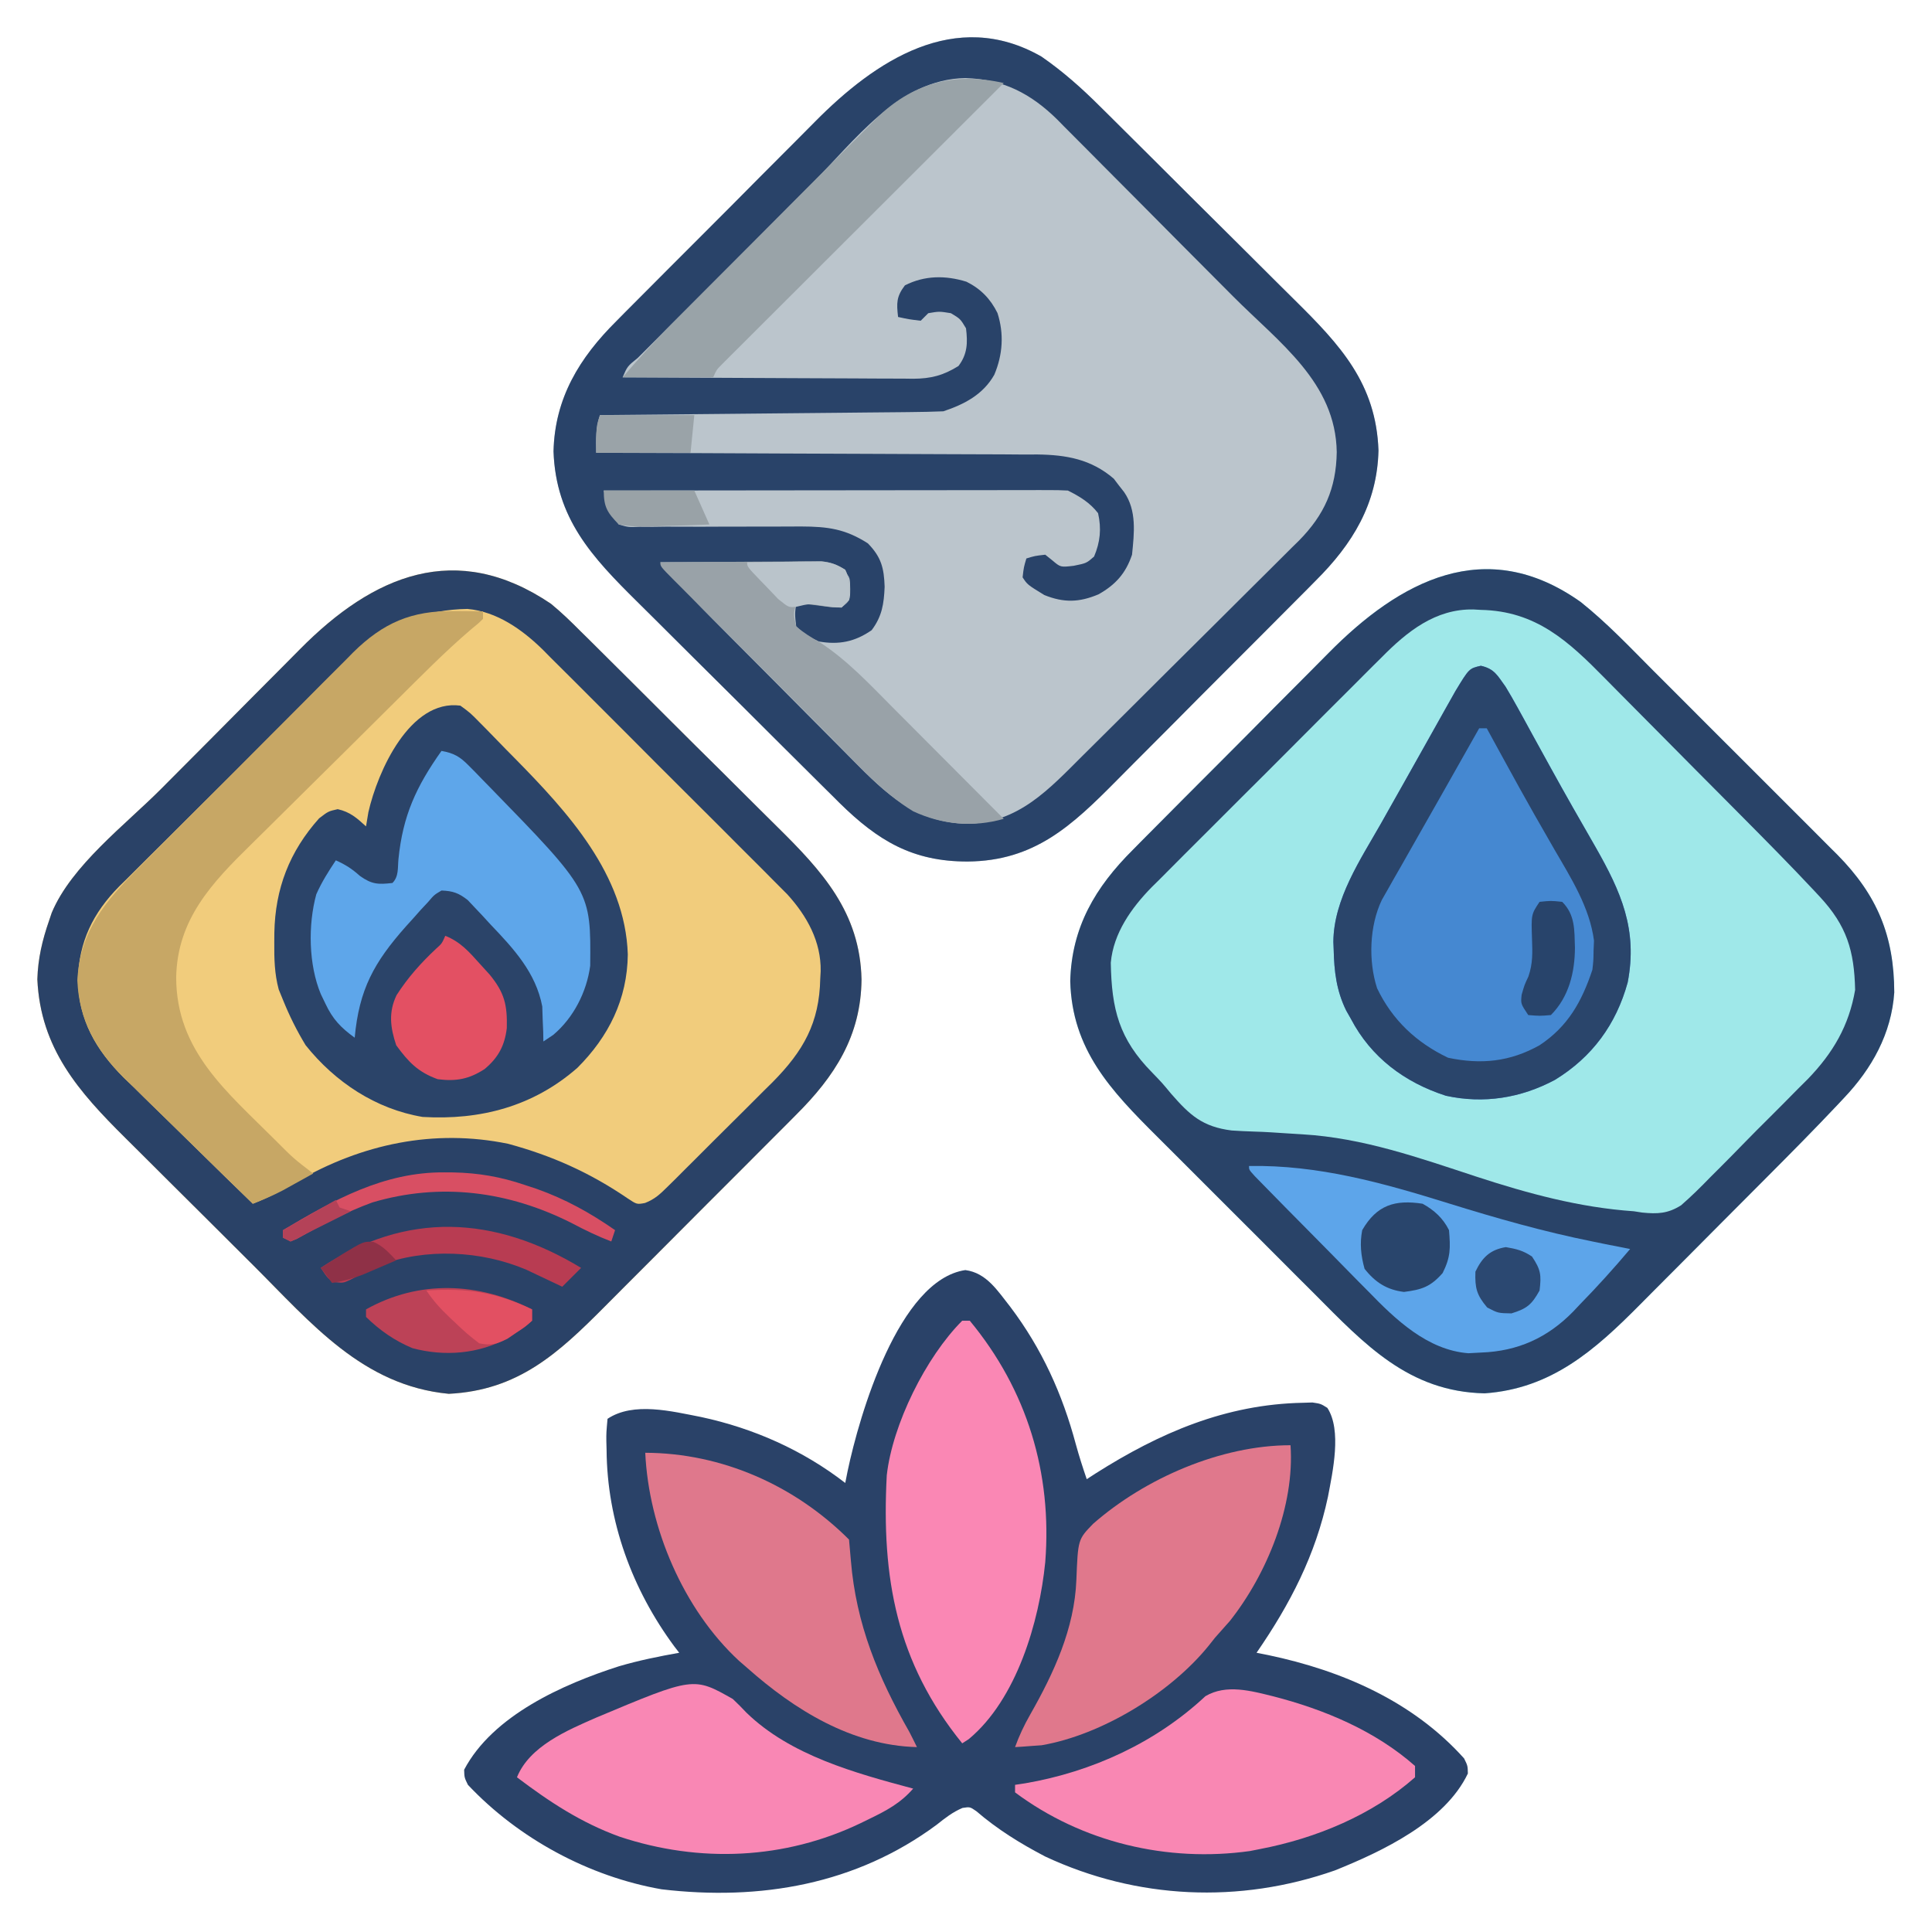 <svg xmlns="http://www.w3.org/2000/svg" width="512" height="512"><path d="M0 0 C6.893 5.49 12.97 11.912 19.179 18.15 C20.72 19.688 22.26 21.226 23.801 22.763 C27.017 25.974 30.227 29.191 33.433 32.411 C37.527 36.522 41.634 40.619 45.746 44.713 C48.926 47.882 52.098 51.058 55.269 54.236 C56.78 55.749 58.293 57.26 59.809 58.769 C61.931 60.883 64.043 63.007 66.153 65.134 C66.77 65.745 67.387 66.356 68.023 66.986 C78.554 77.669 83.064 88.446 83.101 103.47 C82.356 114.391 77.168 123.665 69.732 131.486 C69.209 132.045 68.686 132.603 68.146 133.178 C62.003 139.697 55.698 146.057 49.375 152.4 C48.433 153.345 48.433 153.345 47.473 154.31 C44.164 157.634 40.852 160.955 37.538 164.274 C34.144 167.673 30.76 171.081 27.379 174.491 C24.745 177.143 22.104 179.789 19.461 182.433 C18.211 183.687 16.963 184.942 15.718 186.201 C3.752 198.285 -7.764 208.478 -25.461 209.72 C-45.58 209.298 -57.241 196.739 -70.512 183.388 C-72.096 181.807 -73.68 180.227 -75.265 178.647 C-78.57 175.348 -81.868 172.041 -85.161 168.73 C-89.365 164.503 -93.586 160.295 -97.813 156.092 C-101.083 152.836 -104.343 149.571 -107.601 146.303 C-109.153 144.748 -110.708 143.196 -112.267 141.647 C-124.524 129.447 -134.802 118.635 -135.274 100.47 C-134.903 86.176 -128.629 75.583 -118.647 65.653 C-117.947 64.941 -117.247 64.229 -116.525 63.495 C-114.233 61.171 -111.926 58.861 -109.618 56.552 C-108 54.924 -106.383 53.296 -104.767 51.668 C-101.384 48.266 -97.994 44.873 -94.599 41.484 C-90.275 37.165 -85.976 32.822 -81.683 28.472 C-78.353 25.104 -75.006 21.753 -71.655 18.406 C-70.064 16.813 -68.479 15.214 -66.9 13.609 C-47.95 -5.617 -25.172 -17.873 0 0 Z " fill="#9FE8E9" transform="translate(418.899,159.53)"></path><path d="M0 0 C2.77 2.264 5.295 4.717 7.817 7.252 C8.885 8.302 8.885 8.302 9.975 9.374 C12.3 11.666 14.609 13.973 16.918 16.281 C18.546 17.899 20.174 19.516 21.802 21.132 C25.204 24.514 28.597 27.905 31.986 31.3 C36.305 35.624 40.648 39.923 44.998 44.216 C48.366 47.546 51.717 50.893 55.064 54.244 C56.657 55.834 58.256 57.42 59.861 58.999 C71.914 70.878 81.928 81.776 82.312 99.562 C82.171 114.556 75.211 125.267 64.868 135.536 C64.181 136.23 63.494 136.924 62.786 137.639 C60.537 139.906 58.277 142.162 56.016 144.418 C54.434 146.005 52.852 147.592 51.27 149.179 C47.964 152.495 44.651 155.805 41.335 159.111 C37.102 163.332 32.886 167.569 28.673 171.811 C25.413 175.089 22.144 178.358 18.872 181.624 C17.314 183.182 15.76 184.743 14.208 186.307 C1.908 198.691 -8.713 208.459 -27.062 209.375 C-49.885 207.201 -63.51 190.646 -78.832 175.371 C-79.463 174.743 -80.094 174.114 -80.745 173.467 C-84.075 170.151 -87.403 166.833 -90.728 163.512 C-94.135 160.111 -97.551 156.719 -100.969 153.329 C-103.626 150.691 -106.276 148.046 -108.924 145.399 C-110.18 144.146 -111.439 142.896 -112.7 141.648 C-125.174 129.296 -135.265 117.861 -136.102 99.531 C-135.944 94.041 -134.797 89.171 -133 84 C-132.767 83.306 -132.533 82.613 -132.293 81.898 C-127.062 69.376 -112.728 58.538 -103.277 49.039 C-102.594 48.351 -101.91 47.664 -101.206 46.955 C-97.599 43.328 -93.989 39.703 -90.376 36.081 C-86.67 32.364 -82.976 28.636 -79.285 24.905 C-76.417 22.01 -73.54 19.125 -70.66 16.242 C-69.295 14.871 -67.932 13.497 -66.574 12.12 C-47.099 -7.606 -25.098 -16.953 0 0 Z " fill="#F1CC7C" transform="translate(146,160)"></path><path d="M0 0 C5.67 3.927 10.643 8.342 15.514 13.208 C16.569 14.251 16.569 14.251 17.646 15.314 C19.949 17.594 22.245 19.88 24.539 22.168 C26.15 23.77 27.761 25.372 29.372 26.973 C32.739 30.324 36.102 33.68 39.463 37.037 C43.752 41.322 48.058 45.589 52.368 49.853 C55.698 53.154 59.017 56.466 62.333 59.781 C63.915 61.358 65.501 62.932 67.091 64.501 C79.17 76.434 88.684 86.621 89.312 104.375 C88.977 118.515 82.438 129.185 72.625 138.925 C71.911 139.648 71.198 140.371 70.464 141.117 C68.129 143.479 65.78 145.826 63.43 148.172 C61.785 149.824 60.141 151.477 58.497 153.13 C55.059 156.583 51.614 160.028 48.163 163.468 C43.762 167.858 39.383 172.27 35.011 176.689 C31.624 180.105 28.223 183.508 24.819 186.906 C23.199 188.527 21.585 190.152 19.975 191.782 C8.078 203.81 -1.831 213.163 -19.562 213.312 C-34.167 213.339 -43.333 207.806 -53.561 197.743 C-54.206 197.099 -54.85 196.455 -55.514 195.792 C-56.218 195.097 -56.921 194.402 -57.646 193.686 C-59.949 191.406 -62.245 189.12 -64.539 186.832 C-66.15 185.23 -67.761 183.628 -69.372 182.027 C-72.739 178.676 -76.102 175.32 -79.463 171.963 C-83.752 167.678 -88.058 163.411 -92.368 159.147 C-95.698 155.846 -99.017 152.534 -102.333 149.219 C-103.915 147.642 -105.501 146.068 -107.091 144.499 C-119.17 132.566 -128.684 122.379 -129.312 104.625 C-128.977 90.485 -122.438 79.815 -112.625 70.075 C-111.911 69.352 -111.198 68.629 -110.464 67.883 C-108.129 65.521 -105.78 63.174 -103.43 60.828 C-101.785 59.176 -100.141 57.523 -98.497 55.87 C-95.059 52.417 -91.614 48.972 -88.163 45.532 C-83.762 41.142 -79.383 36.73 -75.011 32.311 C-71.624 28.895 -68.223 25.492 -64.819 22.094 C-63.199 20.473 -61.585 18.848 -59.975 17.218 C-44.11 1.178 -22.88 -13.084 0 0 Z " fill="#BBC5CC" transform="translate(276,15)"></path><path d="M0 0 C5.653 0.743 8.568 5.518 11.938 9.771 C20.298 20.86 25.711 32.816 29.285 46.156 C30.144 49.287 31.125 52.348 32.18 55.418 C32.944 54.922 33.709 54.425 34.496 53.914 C51.483 43.141 68.998 35.56 89.492 35.168 C90.313 35.142 91.134 35.116 91.98 35.09 C94.18 35.418 94.18 35.418 95.945 36.523 C99.809 42.453 97.36 53.423 96.099 60.093 C92.81 75.536 86.082 88.498 77.18 101.418 C78.221 101.626 79.263 101.833 80.336 102.047 C99.819 106.145 118.595 114.267 132.18 129.418 C133.137 131.371 133.137 131.371 133.18 133.418 C127.083 146.229 110.407 154.082 97.938 159.098 C72.629 167.99 45.459 166.762 21.18 155.418 C14.604 151.991 8.527 148.226 2.898 143.387 C1.228 142.24 1.228 142.24 -0.742 142.539 C-3.387 143.658 -5.32 145.195 -7.57 146.98 C-28.919 162.815 -54.317 167.196 -80.497 164.102 C-99.806 160.723 -118.413 150.636 -131.82 136.418 C-132.758 134.48 -132.758 134.48 -132.82 132.418 C-125.242 118.036 -106.638 109.759 -91.812 105.004 C-86.56 103.459 -81.208 102.378 -75.82 101.418 C-76.456 100.596 -76.456 100.596 -77.105 99.758 C-88.303 84.622 -94.941 66.552 -95.07 47.668 C-95.091 46.901 -95.112 46.134 -95.133 45.344 C-95.148 43.121 -95.148 43.121 -94.82 39.418 C-87.936 34.828 -77.794 37.434 -70.035 38.937 C-56.134 41.919 -43.095 47.698 -31.82 56.418 C-31.613 55.376 -31.405 54.335 -31.191 53.262 C-28.07 38.43 -17.645 2.615 0 0 Z " fill="#2A4268" transform="translate(255.82,336.582)"></path><path d="M0 0 C5.67 3.927 10.643 8.342 15.514 13.208 C16.569 14.251 16.569 14.251 17.646 15.314 C19.949 17.594 22.245 19.88 24.539 22.168 C26.15 23.77 27.761 25.372 29.372 26.973 C32.739 30.324 36.102 33.68 39.463 37.037 C43.752 41.322 48.058 45.589 52.368 49.853 C55.698 53.154 59.017 56.466 62.333 59.781 C63.915 61.358 65.501 62.932 67.091 64.501 C79.17 76.434 88.684 86.621 89.312 104.375 C88.977 118.515 82.438 129.185 72.625 138.925 C71.911 139.648 71.198 140.371 70.464 141.117 C68.129 143.479 65.78 145.826 63.43 148.172 C61.785 149.824 60.141 151.477 58.497 153.13 C55.059 156.583 51.614 160.028 48.163 163.468 C43.762 167.858 39.383 172.27 35.011 176.689 C31.624 180.105 28.223 183.508 24.819 186.906 C23.199 188.527 21.585 190.152 19.975 191.782 C8.078 203.81 -1.831 213.163 -19.562 213.312 C-34.167 213.339 -43.333 207.806 -53.561 197.743 C-54.206 197.099 -54.85 196.455 -55.514 195.792 C-56.218 195.097 -56.921 194.402 -57.646 193.686 C-59.949 191.406 -62.245 189.12 -64.539 186.832 C-66.15 185.23 -67.761 183.628 -69.372 182.027 C-72.739 178.676 -76.102 175.32 -79.463 171.963 C-83.752 167.678 -88.058 163.411 -92.368 159.147 C-95.698 155.846 -99.017 152.534 -102.333 149.219 C-103.915 147.642 -105.501 146.068 -107.091 144.499 C-119.17 132.566 -128.684 122.379 -129.312 104.625 C-128.977 90.485 -122.438 79.815 -112.625 70.075 C-111.911 69.352 -111.198 68.629 -110.464 67.883 C-108.129 65.521 -105.78 63.174 -103.43 60.828 C-101.785 59.176 -100.141 57.523 -98.497 55.87 C-95.059 52.417 -91.614 48.972 -88.163 45.532 C-83.762 41.142 -79.383 36.73 -75.011 32.311 C-71.624 28.895 -68.223 25.492 -64.819 22.094 C-63.199 20.473 -61.585 18.848 -59.975 17.218 C-44.11 1.178 -22.88 -13.084 0 0 Z M-61.195 34.062 C-62.638 35.505 -64.081 36.947 -65.524 38.389 C-68.526 41.389 -71.527 44.391 -74.525 47.395 C-78.378 51.253 -82.235 55.107 -86.093 58.959 C-89.063 61.926 -92.031 64.894 -94.998 67.864 C-96.42 69.287 -97.844 70.71 -99.268 72.132 C-101.245 74.106 -103.219 76.084 -105.192 78.062 C-105.784 78.653 -106.376 79.243 -106.986 79.851 C-109.732 82.064 -109.732 82.064 -111 85 C-100.282 85.07 -89.564 85.123 -78.845 85.155 C-73.868 85.171 -68.891 85.192 -63.914 85.226 C-59.109 85.259 -54.305 85.277 -49.5 85.285 C-47.669 85.29 -45.837 85.301 -44.006 85.317 C-41.437 85.339 -38.869 85.342 -36.3 85.341 C-35.168 85.357 -35.168 85.357 -34.014 85.373 C-29.268 85.346 -26.035 84.502 -22 82 C-19.619 78.862 -19.519 75.85 -20 72 C-21.5 69.5 -21.5 69.5 -24 68 C-27.085 67.5 -27.085 67.5 -30 68 C-30.99 68.99 -30.99 68.99 -32 70 C-35.125 69.625 -35.125 69.625 -38 69 C-38.417 65.334 -38.464 63.607 -36.188 60.625 C-30.989 57.975 -25.448 57.931 -19.871 59.66 C-16.106 61.539 -13.524 64.181 -11.66 67.949 C-9.887 73.459 -10.256 79.004 -12.5 84.312 C-15.461 89.556 -20.436 92.145 -26 94 C-28.905 94.12 -31.788 94.185 -34.694 94.205 C-36.026 94.22 -36.026 94.22 -37.385 94.235 C-40.323 94.267 -43.261 94.292 -46.199 94.316 C-48.235 94.337 -50.271 94.358 -52.307 94.379 C-57.668 94.435 -63.029 94.484 -68.39 94.532 C-73.86 94.582 -79.329 94.638 -84.799 94.693 C-95.533 94.801 -106.266 94.902 -117 95 C-118.158 98.473 -118.069 101.361 -118 105 C-117.359 105.001 -116.718 105.003 -116.057 105.004 C-100.432 105.042 -84.807 105.101 -69.181 105.184 C-61.625 105.224 -54.068 105.256 -46.512 105.271 C-39.923 105.284 -33.334 105.311 -26.745 105.355 C-23.259 105.377 -19.773 105.393 -16.286 105.392 C-12.387 105.391 -8.488 105.421 -4.588 105.454 C-3.442 105.449 -2.296 105.444 -1.116 105.439 C6.614 105.539 13.152 106.696 19.156 111.852 C19.6 112.437 20.043 113.022 20.5 113.625 C20.964 114.215 21.428 114.806 21.906 115.414 C25.291 120.322 24.576 126.273 24 132 C22.348 136.932 19.634 139.965 15.125 142.5 C10.018 144.66 5.934 144.781 0.75 142.688 C-3.734 139.936 -3.734 139.936 -5 138 C-4.688 135.312 -4.688 135.312 -4 133 C-1.75 132.312 -1.75 132.312 1 132 C1.619 132.495 2.237 132.99 2.875 133.5 C5.052 135.35 5.052 135.35 8.562 134.938 C11.924 134.256 11.924 134.256 13.938 132.5 C15.573 128.651 15.928 125.097 15 121 C12.851 118.207 10.145 116.572 7 115 C5.365 114.907 3.727 114.878 2.09 114.88 C0.533 114.878 0.533 114.878 -1.055 114.876 C-2.198 114.879 -3.34 114.883 -4.518 114.886 C-5.718 114.886 -6.918 114.886 -8.154 114.886 C-11.45 114.887 -14.745 114.892 -18.04 114.899 C-21.482 114.905 -24.924 114.905 -28.366 114.907 C-34.886 114.91 -41.406 114.918 -47.926 114.928 C-55.348 114.939 -62.77 114.945 -70.192 114.95 C-85.461 114.96 -100.731 114.978 -116 115 C-115.188 118.504 -114.243 121.123 -112 124 C-109.431 124.734 -109.431 124.734 -106.462 124.596 C-104.759 124.606 -104.759 124.606 -103.022 124.616 C-101.18 124.592 -101.18 124.592 -99.301 124.566 C-98.037 124.572 -96.772 124.578 -95.47 124.583 C-91.417 124.6 -87.365 124.585 -83.312 124.562 C-79.278 124.544 -75.243 124.537 -71.209 124.552 C-68.697 124.561 -66.184 124.552 -63.672 124.523 C-56.621 124.545 -51.976 125.162 -46 129 C-42.436 132.654 -41.731 135.546 -41.562 140.5 C-41.752 145.006 -42.228 148.304 -45 152 C-49.438 155.096 -53.728 155.931 -59 155 C-62.5 153.375 -62.5 153.375 -65 151 C-65.375 147.75 -65.375 147.75 -65 145 C-61.605 144.933 -58.512 144.886 -55.188 145.625 C-54.105 145.811 -54.105 145.811 -53 146 C-50.702 144.121 -50.702 144.121 -50.688 141.062 C-50.728 138.032 -50.728 138.032 -52.375 136.188 C-55.185 134.134 -56.928 133.877 -60.358 133.886 C-61.259 133.887 -62.159 133.887 -63.088 133.887 C-64.062 133.892 -65.036 133.897 -66.039 133.902 C-67.035 133.904 -68.031 133.905 -69.057 133.907 C-72.247 133.912 -75.436 133.925 -78.625 133.938 C-80.784 133.943 -82.943 133.947 -85.102 133.951 C-90.401 133.962 -95.701 133.979 -101 134 C-95.257 140.999 -88.857 147.344 -82.48 153.758 C-81.879 154.363 -81.278 154.968 -80.659 155.592 C-77.481 158.79 -74.3 161.986 -71.116 165.179 C-67.846 168.46 -64.588 171.752 -61.333 175.048 C-58.809 177.597 -56.277 180.138 -53.742 182.676 C-52.538 183.885 -51.337 185.098 -50.139 186.314 C-41.085 195.501 -33.317 202.934 -19.812 203.312 C-6.046 203.127 2.004 194.133 11.179 184.998 C11.846 184.337 12.514 183.676 13.202 182.995 C15.382 180.834 17.559 178.669 19.734 176.504 C20.483 175.759 21.232 175.014 22.004 174.247 C25.96 170.311 29.913 166.373 33.864 162.431 C37.933 158.373 42.013 154.327 46.097 150.284 C49.248 147.158 52.391 144.024 55.531 140.887 C57.032 139.391 58.536 137.899 60.043 136.41 C62.151 134.327 64.246 132.231 66.339 130.131 C67.266 129.223 67.266 129.223 68.212 128.296 C74.967 121.46 78.112 114.427 78.25 104.812 C77.982 86.355 62.979 75.8 50.781 63.543 C49.702 62.457 49.702 62.457 48.6 61.35 C44.8 57.528 40.996 53.71 37.19 49.895 C33.278 45.972 29.378 42.037 25.48 38.1 C22.46 35.053 19.431 32.016 16.4 28.981 C14.958 27.535 13.519 26.085 12.085 24.631 C10.076 22.598 8.054 20.577 6.029 18.559 C5.159 17.67 5.159 17.67 4.272 16.763 C-2.797 9.782 -10.187 5.968 -20.188 5.688 C-37.882 5.972 -49.614 22.462 -61.195 34.062 Z " fill="#294369" transform="translate(276,15)"></path><path d="M0 0 C2.77 2.264 5.295 4.717 7.817 7.252 C8.885 8.302 8.885 8.302 9.975 9.374 C12.3 11.666 14.609 13.973 16.918 16.281 C18.546 17.899 20.174 19.516 21.802 21.132 C25.204 24.514 28.597 27.905 31.986 31.3 C36.305 35.624 40.648 39.923 44.998 44.216 C48.366 47.546 51.717 50.893 55.064 54.244 C56.657 55.834 58.256 57.42 59.861 58.999 C71.914 70.878 81.928 81.776 82.312 99.562 C82.171 114.556 75.211 125.267 64.868 135.536 C64.181 136.23 63.494 136.924 62.786 137.639 C60.537 139.906 58.277 142.162 56.016 144.418 C54.434 146.005 52.852 147.592 51.27 149.179 C47.964 152.495 44.651 155.805 41.335 159.111 C37.102 163.332 32.886 167.569 28.673 171.811 C25.413 175.089 22.144 178.358 18.872 181.624 C17.314 183.182 15.76 184.743 14.208 186.307 C1.908 198.691 -8.713 208.459 -27.062 209.375 C-49.885 207.201 -63.51 190.646 -78.832 175.371 C-79.463 174.743 -80.094 174.114 -80.745 173.467 C-84.075 170.151 -87.403 166.833 -90.728 163.512 C-94.135 160.111 -97.551 156.719 -100.969 153.329 C-103.626 150.691 -106.276 148.046 -108.924 145.399 C-110.18 144.146 -111.439 142.896 -112.7 141.648 C-125.174 129.296 -135.265 117.861 -136.102 99.531 C-135.944 94.041 -134.797 89.171 -133 84 C-132.767 83.306 -132.533 82.613 -132.293 81.898 C-127.062 69.376 -112.728 58.538 -103.277 49.039 C-102.594 48.351 -101.91 47.664 -101.206 46.955 C-97.599 43.328 -93.989 39.703 -90.376 36.081 C-86.67 32.364 -82.976 28.636 -79.285 24.905 C-76.417 22.01 -73.54 19.125 -70.66 16.242 C-69.295 14.871 -67.932 13.497 -66.574 12.12 C-47.099 -7.606 -25.098 -16.953 0 0 Z M-69.02 29.781 C-70.072 30.828 -70.072 30.828 -71.146 31.895 C-74.85 35.579 -78.552 39.266 -82.251 42.956 C-86.053 46.747 -89.866 50.526 -93.683 54.302 C-96.636 57.23 -99.581 60.166 -102.523 63.105 C-103.925 64.502 -105.33 65.896 -106.739 67.286 C-108.711 69.233 -110.669 71.192 -112.624 73.154 C-113.198 73.716 -113.772 74.277 -114.364 74.855 C-121.431 82.013 -125.019 89.485 -125.375 99.562 C-125.162 110.291 -120.65 118.148 -113.182 125.611 C-112.311 126.446 -111.44 127.28 -110.543 128.141 C-109.64 129.034 -108.737 129.927 -107.807 130.847 C-105.434 133.188 -103.046 135.512 -100.651 137.83 C-98.198 140.211 -95.765 142.612 -93.33 145.012 C-88.572 149.693 -83.794 154.355 -79 159 C-74.853 157.4 -71.125 155.391 -67.312 153.125 C-50.13 143.177 -30.974 139.067 -11.312 143.125 C0.284 146.261 10.404 150.804 20.293 157.559 C22.776 159.203 22.776 159.203 24.928 158.806 C27.505 157.803 28.899 156.488 30.863 154.541 C31.607 153.809 32.352 153.078 33.119 152.324 C33.914 151.526 34.708 150.728 35.527 149.906 C36.353 149.086 37.179 148.265 38.03 147.419 C39.778 145.678 41.522 143.933 43.262 142.184 C45.912 139.526 48.579 136.887 51.248 134.25 C52.946 132.553 54.644 130.855 56.34 129.156 C57.529 127.984 57.529 127.984 58.742 126.788 C66.941 118.487 71.132 111.091 71.375 99.375 C71.412 98.714 71.45 98.052 71.488 97.371 C71.624 89.521 67.854 82.742 62.657 77.022 C61.383 75.719 60.096 74.429 58.798 73.151 C58.092 72.436 57.385 71.721 56.657 70.984 C54.343 68.647 52.01 66.329 49.676 64.012 C48.047 62.38 46.419 60.747 44.792 59.113 C41.388 55.702 37.975 52.3 34.556 48.904 C30.189 44.566 25.845 40.205 21.507 35.838 C18.153 32.465 14.786 29.104 11.416 25.746 C9.81 24.144 8.207 22.538 6.609 20.927 C4.368 18.673 2.111 16.436 -0.151 14.202 C-0.799 13.544 -1.447 12.885 -2.115 12.207 C-7.599 6.847 -14.273 2.074 -22.125 1.371 C-43.952 1.745 -54.424 15.258 -69.02 29.781 Z " fill="#2A4267" transform="translate(146,160)"></path><path d="M0 0 C6.893 5.49 12.97 11.912 19.179 18.15 C20.72 19.688 22.26 21.226 23.801 22.763 C27.017 25.974 30.227 29.191 33.433 32.411 C37.527 36.522 41.634 40.619 45.746 44.713 C48.926 47.882 52.098 51.058 55.269 54.236 C56.78 55.749 58.293 57.26 59.809 58.769 C61.931 60.883 64.043 63.007 66.153 65.134 C66.77 65.745 67.387 66.356 68.023 66.986 C78.554 77.669 83.064 88.446 83.101 103.47 C82.356 114.391 77.168 123.665 69.732 131.486 C69.209 132.045 68.686 132.603 68.146 133.178 C62.003 139.697 55.698 146.057 49.375 152.4 C48.433 153.345 48.433 153.345 47.473 154.31 C44.164 157.634 40.852 160.955 37.538 164.274 C34.144 167.673 30.76 171.081 27.379 174.491 C24.745 177.143 22.104 179.789 19.461 182.433 C18.211 183.687 16.963 184.942 15.718 186.201 C3.752 198.285 -7.764 208.478 -25.461 209.72 C-45.58 209.298 -57.241 196.739 -70.512 183.388 C-72.096 181.807 -73.68 180.227 -75.265 178.647 C-78.57 175.348 -81.868 172.041 -85.161 168.73 C-89.365 164.503 -93.586 160.295 -97.813 156.092 C-101.083 152.836 -104.343 149.571 -107.601 146.303 C-109.153 144.748 -110.708 143.196 -112.267 141.647 C-124.524 129.447 -134.802 118.635 -135.274 100.47 C-134.903 86.176 -128.629 75.583 -118.647 65.653 C-117.947 64.941 -117.247 64.229 -116.525 63.495 C-114.233 61.171 -111.926 58.861 -109.618 56.552 C-108 54.924 -106.383 53.296 -104.767 51.668 C-101.384 48.266 -97.994 44.873 -94.599 41.484 C-90.275 37.165 -85.976 32.822 -81.683 28.472 C-78.353 25.104 -75.006 21.753 -71.655 18.406 C-70.064 16.813 -68.479 15.214 -66.9 13.609 C-47.95 -5.617 -25.172 -17.873 0 0 Z M-52.748 14.672 C-53.463 15.378 -54.178 16.085 -54.915 16.813 C-57.252 19.128 -59.57 21.46 -61.887 23.794 C-63.519 25.423 -65.152 27.051 -66.786 28.678 C-70.197 32.082 -73.599 35.495 -76.995 38.914 C-81.333 43.281 -85.694 47.625 -90.061 51.963 C-93.434 55.317 -96.795 58.684 -100.152 62.054 C-101.755 63.66 -103.361 65.263 -104.971 66.861 C-107.226 69.103 -109.463 71.36 -111.697 73.621 C-112.355 74.269 -113.014 74.917 -113.692 75.585 C-119.052 81.069 -123.825 87.743 -124.528 95.595 C-124.317 107.89 -122.368 115.795 -113.534 124.739 C-110.899 127.47 -110.899 127.47 -108.555 130.303 C-103.607 135.977 -100.26 139.075 -92.493 140.06 C-90.49 140.18 -88.487 140.3 -86.482 140.351 C-83.624 140.428 -80.777 140.626 -77.925 140.817 C-76.51 140.911 -75.095 140.999 -73.68 141.082 C-57.636 142.034 -42.834 147.301 -27.665 152.283 C-13.949 156.76 -0.343 160.477 14.101 161.47 C14.827 161.583 15.554 161.695 16.302 161.811 C20.375 162.213 23.096 162.105 26.615 159.882 C29.317 157.528 31.817 155.062 34.308 152.486 C35.237 151.56 36.165 150.634 37.122 149.68 C39.081 147.721 41.023 145.746 42.952 143.758 C45.403 141.234 47.889 138.749 50.389 136.275 C52.797 133.884 55.176 131.465 57.558 129.048 C58.442 128.17 59.325 127.291 60.235 126.386 C66.87 119.497 71.097 112.32 72.73 102.806 C72.496 92.39 70.51 85.791 63.34 78.085 C62.86 77.569 62.381 77.054 61.887 76.522 C55.586 69.788 49.093 63.238 42.597 56.693 C41.925 56.015 41.252 55.337 40.559 54.639 C37.011 51.064 33.459 47.492 29.904 43.923 C26.985 40.99 24.073 38.051 21.168 35.105 C17.626 31.513 14.072 27.935 10.509 24.365 C9.165 23.014 7.825 21.659 6.49 20.299 C-3.27 10.374 -11.824 2.395 -26.461 2.095 C-27.46 2.039 -27.46 2.039 -28.479 1.982 C-38.499 1.81 -46.03 7.849 -52.748 14.672 Z " fill="#294368" transform="translate(418.899,159.53)"></path><path d="M0 0 C2.65 1.937 2.65 1.937 5.301 4.645 C5.781 5.129 6.262 5.613 6.757 6.112 C7.774 7.142 8.783 8.179 9.785 9.222 C11.284 10.783 12.802 12.322 14.326 13.857 C28.426 28.182 43.695 44.765 44.375 65.938 C44.242 77.797 39.325 87.69 31 96 C19.269 106.264 5.241 109.894 -10 109 C-22.442 106.918 -33.207 99.745 -41 90 C-43.355 86.128 -45.302 82.2 -47 78 C-47.375 77.082 -47.75 76.164 -48.137 75.219 C-49.265 71.011 -49.342 67.089 -49.312 62.75 C-49.307 61.903 -49.301 61.056 -49.295 60.184 C-49.069 48.503 -45.312 38.693 -37.438 29.875 C-35 28 -35 28 -32.5 27.438 C-29.231 28.173 -27.445 29.764 -25 32 C-24.794 30.762 -24.587 29.525 -24.375 28.25 C-21.925 17.427 -13.362 -1.765 0 0 Z " fill="#2B4469" transform="translate(122,187)"></path><path d="M0 0 C3.611 0.793 4.419 2.607 6.562 5.562 C7.676 7.4 8.746 9.264 9.777 11.148 C10.375 12.233 10.973 13.318 11.589 14.436 C12.219 15.592 12.85 16.747 13.5 17.938 C14.837 20.371 16.176 22.803 17.516 25.234 C17.853 25.848 18.19 26.461 18.538 27.093 C22.394 34.095 26.358 41.037 30.349 47.962 C37.163 59.903 41.617 69.917 38.914 83.922 C35.862 95.033 29.504 103.711 19.625 109.746 C10.595 114.561 0.794 116.141 -9.266 113.945 C-20.217 110.41 -29.083 103.79 -34.438 93.562 C-34.849 92.838 -35.26 92.114 -35.684 91.367 C-38.279 86.069 -38.867 81.002 -39 75.188 C-39.027 74.517 -39.054 73.846 -39.082 73.154 C-38.998 61.788 -31.873 51.326 -26.438 41.75 C-25.78 40.581 -25.123 39.412 -24.466 38.242 C-23.125 35.856 -21.78 33.473 -20.432 31.091 C-18.501 27.679 -16.585 24.258 -14.672 20.836 C-13.511 18.765 -12.349 16.695 -11.188 14.625 C-10.651 13.667 -10.115 12.709 -9.562 11.721 C-8.812 10.392 -8.812 10.392 -8.047 9.035 C-7.613 8.264 -7.18 7.494 -6.733 6.699 C-3.105 0.717 -3.105 0.717 0 0 Z " fill="#4588D1" transform="translate(392.438,176.438)"></path><path d="M0 0 C0.745 0.005 1.49 0.009 2.258 0.014 C4.089 0.025 5.919 0.043 7.75 0.062 C7.75 0.723 7.75 1.383 7.75 2.062 C6.528 3.272 6.528 3.272 4.688 4.769 C-2.309 10.727 -8.733 17.297 -15.258 23.762 C-15.971 24.468 -16.684 25.175 -17.419 25.903 C-21.19 29.642 -24.958 33.385 -28.722 37.13 C-31.82 40.209 -34.925 43.28 -38.039 46.344 C-41.822 50.066 -45.59 53.804 -49.348 57.553 C-50.773 58.969 -52.202 60.379 -53.637 61.785 C-64.043 71.987 -73.262 81.648 -73.562 97.062 C-73.541 116.6 -60.07 127.416 -47.17 140.334 C-42.489 145.033 -42.489 145.033 -37.25 149.062 C-38.977 150.024 -40.707 150.982 -42.438 151.938 C-43.4 152.471 -44.363 153.005 -45.355 153.555 C-47.95 154.906 -50.529 156 -53.25 157.062 C-58.53 151.945 -63.791 146.809 -69.028 141.647 C-71.461 139.25 -73.901 136.86 -76.356 134.485 C-79.188 131.744 -81.991 128.975 -84.793 126.203 C-85.664 125.368 -86.535 124.533 -87.432 123.673 C-94.803 116.308 -99.318 108.45 -99.75 97.875 C-99.103 84.821 -92.305 76.814 -83.378 67.9 C-82.718 67.234 -82.059 66.567 -81.379 65.881 C-79.22 63.703 -77.054 61.533 -74.887 59.363 C-73.37 57.84 -71.853 56.316 -70.336 54.793 C-67.165 51.609 -63.99 48.43 -60.812 45.254 C-56.753 41.195 -52.709 37.124 -48.668 33.048 C-45.542 29.9 -42.408 26.762 -39.271 23.626 C-37.776 22.129 -36.285 20.629 -34.797 19.125 C-32.711 17.019 -30.612 14.927 -28.51 12.837 C-27.907 12.223 -27.304 11.608 -26.682 10.975 C-18.676 3.083 -11.161 -0.128 0 0 Z " fill="#C7A765" transform="translate(120.25,161.938)"></path><path d="M0 0 C0.66 0 1.32 0 2 0 C17.185 18.34 23.865 40.377 22 64 C20.421 79.798 14.436 100.322 1.727 110.891 C1.157 111.257 0.587 111.623 0 112 C-17.422 90.512 -21.425 68.131 -20 41 C-18.504 27.513 -9.636 9.636 0 0 Z " fill="#FA87B4" transform="translate(255,350)"></path><path d="M0 0 C1.125 16.028 -6.193 34.068 -16.062 46.562 C-17.363 48.052 -18.675 49.532 -20 51 C-20.81 52.021 -20.81 52.021 -21.637 53.062 C-31.725 65.569 -49.897 76.742 -65.969 79.512 C-66.804 79.57 -67.639 79.628 -68.5 79.688 C-69.356 79.753 -70.212 79.819 -71.094 79.887 C-72.037 79.943 -72.037 79.943 -73 80 C-71.907 76.979 -70.599 74.209 -69.012 71.426 C-62.731 60.386 -57.246 48.61 -56.75 35.695 C-56.325 24.973 -56.325 24.973 -52.332 20.84 C-38.54 8.732 -18.384 0 0 0 Z " fill="#E0788C" transform="translate(342,383)"></path><path d="M0 0 C13.493 3.481 26.952 9.118 37.5 18.438 C37.5 19.427 37.5 20.418 37.5 21.438 C26.174 31.445 11.208 37.617 -3.5 40.438 C-4.419 40.619 -5.338 40.801 -6.285 40.988 C-28.128 44.04 -50.727 38.705 -68.5 25.438 C-68.5 24.777 -68.5 24.117 -68.5 23.438 C-67.603 23.302 -66.706 23.167 -65.781 23.027 C-48.105 19.978 -31.229 12.259 -18.047 -0.059 C-12.515 -3.325 -5.913 -1.46 0 0 Z " fill="#F987B3" transform="translate(337.5,449.562)"></path><path d="M0 0 C1.238 1.162 2.434 2.369 3.594 3.609 C15.302 14.985 32.47 19.634 47.793 23.746 C44.409 27.635 40.665 29.603 36.105 31.809 C35.386 32.16 34.666 32.511 33.925 32.874 C13.776 42.567 -8.815 43.519 -29.984 36.492 C-40.194 32.794 -48.555 27.291 -57.207 20.746 C-53.88 12.502 -43.93 8.318 -36.207 4.934 C-10.394 -5.905 -10.394 -5.905 0 0 Z " fill="#F987B4" transform="translate(194.207,450.254)"></path><path d="M0 0 C20.292 0.064 39.633 8.633 54 23 C54.177 24.857 54.348 26.714 54.493 28.573 C55.879 45.403 61.704 59.464 70 74 C70.679 75.327 71.352 76.658 72 78 C54.732 77.571 39.569 68.149 27 57 C26.29 56.385 25.579 55.77 24.848 55.137 C10.089 41.489 0.915 19.859 0 0 Z " fill="#DF788C" transform="translate(171,385)"></path><path d="M0 0 C3.611 0.793 4.419 2.607 6.562 5.562 C7.676 7.4 8.746 9.264 9.777 11.148 C10.375 12.233 10.973 13.318 11.589 14.436 C12.219 15.592 12.85 16.747 13.5 17.938 C14.837 20.371 16.176 22.803 17.516 25.234 C17.853 25.848 18.19 26.461 18.538 27.093 C22.394 34.095 26.358 41.037 30.349 47.962 C37.163 59.903 41.617 69.917 38.914 83.922 C35.862 95.033 29.504 103.711 19.625 109.746 C10.595 114.561 0.794 116.141 -9.266 113.945 C-20.217 110.41 -29.083 103.79 -34.438 93.562 C-34.849 92.838 -35.26 92.114 -35.684 91.367 C-38.279 86.069 -38.867 81.002 -39 75.188 C-39.027 74.517 -39.054 73.846 -39.082 73.154 C-38.998 61.788 -31.873 51.326 -26.438 41.75 C-25.78 40.581 -25.123 39.412 -24.466 38.242 C-23.125 35.856 -21.78 33.473 -20.432 31.091 C-18.501 27.679 -16.585 24.258 -14.672 20.836 C-13.511 18.765 -12.349 16.695 -11.188 14.625 C-10.651 13.667 -10.115 12.709 -9.562 11.721 C-8.812 10.392 -8.812 10.392 -8.047 9.035 C-7.613 8.264 -7.18 7.494 -6.733 6.699 C-3.105 0.717 -3.105 0.717 0 0 Z M-0.438 16.562 C-3.502 21.973 -6.562 27.385 -9.617 32.801 C-12.194 37.368 -14.784 41.926 -17.383 46.48 C-18.651 48.716 -19.919 50.952 -21.188 53.188 C-21.795 54.247 -22.403 55.307 -23.03 56.398 C-23.592 57.393 -24.155 58.389 -24.734 59.414 C-25.233 60.289 -25.731 61.164 -26.245 62.065 C-29.534 68.954 -29.838 78.258 -27.496 85.457 C-23.468 93.88 -17.079 99.87 -8.688 103.875 C0.058 105.725 7.724 104.951 15.562 100.562 C23.087 95.586 26.753 88.991 29.562 80.562 C29.836 78.158 29.836 78.158 29.875 75.5 C29.912 74.622 29.95 73.744 29.988 72.84 C28.843 64.024 23.896 56.249 19.5 48.688 C18.348 46.679 17.197 44.67 16.047 42.66 C15.469 41.652 14.891 40.644 14.295 39.606 C11.563 34.807 8.903 29.968 6.25 25.125 C5.776 24.261 5.302 23.397 4.814 22.506 C3.729 20.526 2.645 18.544 1.562 16.562 C0.902 16.562 0.242 16.562 -0.438 16.562 Z " fill="#2A456B" transform="translate(392.438,176.438)"></path><path d="M0 0 C3.269 0.581 4.891 1.522 7.207 3.879 C7.79 4.466 8.373 5.054 8.974 5.659 C9.581 6.287 10.187 6.915 10.812 7.562 C11.441 8.204 12.069 8.845 12.716 9.505 C39.598 37.104 39.598 37.104 39.41 56.949 C38.479 63.877 35.002 70.718 29.625 75.25 C28.759 75.828 27.892 76.405 27 77 C26.986 76.166 26.972 75.332 26.957 74.473 C26.909 73.347 26.862 72.222 26.812 71.062 C26.76 69.409 26.76 69.409 26.707 67.723 C25.004 58.755 19.144 52.427 13 46 C12.301 45.238 11.603 44.476 10.883 43.691 C10.2 42.968 9.516 42.245 8.812 41.5 C8.2 40.85 7.588 40.201 6.957 39.531 C4.565 37.66 3.034 37.111 0 37 C-1.953 38.155 -1.953 38.155 -3.559 40.051 C-4.189 40.725 -4.82 41.398 -5.47 42.093 C-6.119 42.825 -6.769 43.558 -7.438 44.312 C-8.105 45.052 -8.773 45.792 -9.462 46.554 C-17.867 56.025 -21.836 63.2 -23 76 C-26.681 73.332 -28.818 71.114 -30.75 67 C-31.157 66.154 -31.565 65.309 -31.984 64.438 C-35.225 56.66 -35.402 46.125 -33.176 37.988 C-31.728 34.733 -29.977 31.965 -28 29 C-25.454 30.131 -23.724 31.247 -21.625 33.125 C-18.473 35.376 -16.792 35.431 -13 35 C-11.279 33.279 -11.632 30.992 -11.405 28.68 C-10.255 17.162 -6.704 9.452 0 0 Z " fill="#5EA6EA" transform="translate(117,199)"></path><path d="M0 0 C18.37 -0.329 35.477 4.485 52.874 9.894 C65.508 13.821 78.025 17.389 91 20 C92.1 20.226 93.199 20.451 94.332 20.684 C96.552 21.134 98.776 21.569 101 22 C96.729 27.072 92.323 31.947 87.688 36.688 C86.768 37.663 86.768 37.663 85.83 38.658 C79.073 45.541 71.232 49.082 61.562 49.438 C60.429 49.498 59.296 49.559 58.129 49.621 C47.281 48.793 38.798 40.652 31.641 33.262 C30.725 32.34 29.81 31.419 28.867 30.47 C26.466 28.052 24.085 25.616 21.706 23.177 C19.749 21.175 17.778 19.187 15.807 17.2 C11.745 13.105 7.694 9 3.665 4.874 C2.955 4.148 2.245 3.422 1.514 2.674 C0 1 0 1 0 0 Z " fill="#5DA5EA" transform="translate(331,309)"></path><path d="M0 0 C-4.02 4.021 -8.044 8.038 -12.069 12.053 C-19.092 19.06 -26.112 26.069 -33.131 33.079 C-37.374 37.317 -41.618 41.554 -45.865 45.789 C-49.977 49.891 -54.087 53.995 -58.195 58.1 C-59.762 59.665 -61.33 61.229 -62.898 62.792 C-65.084 64.971 -67.266 67.152 -69.448 69.335 C-70.101 69.984 -70.753 70.632 -71.425 71.301 C-72.313 72.19 -72.313 72.19 -73.218 73.098 C-73.734 73.613 -74.25 74.128 -74.782 74.659 C-76.116 76.006 -76.116 76.006 -77 78 C-84.92 78 -92.84 78 -101 78 C-96.9 73.217 -92.806 68.654 -88.371 64.21 C-87.738 63.572 -87.105 62.934 -86.452 62.276 C-84.378 60.188 -82.301 58.103 -80.223 56.02 C-79.152 54.944 -79.152 54.944 -78.059 53.848 C-74.287 50.06 -70.511 46.276 -66.734 42.493 C-62.842 38.596 -58.96 34.69 -55.08 30.782 C-52.083 27.766 -49.08 24.758 -46.075 21.751 C-44.64 20.314 -43.209 18.874 -41.78 17.432 C-39.779 15.415 -37.77 13.407 -35.758 11.402 C-35.176 10.81 -34.593 10.218 -33.993 9.608 C-24.343 0.056 -13.283 -3.003 0 0 Z " fill="#99A3A8" transform="translate(266,22)"></path><path d="M0 0 C6.335 -0.051 12.671 -0.086 19.006 -0.11 C21.162 -0.12 23.317 -0.134 25.472 -0.151 C28.57 -0.175 31.668 -0.186 34.766 -0.195 C35.729 -0.206 36.693 -0.216 37.686 -0.227 C38.586 -0.227 39.487 -0.227 40.415 -0.227 C41.206 -0.231 41.996 -0.236 42.811 -0.241 C45.295 0.032 46.887 0.678 49 2 C50.381 4.763 50.191 6.947 50 10 C49.34 10.66 48.68 11.32 48 12 C45.688 11.977 45.688 11.977 43 11.625 C42.113 11.514 41.226 11.403 40.312 11.289 C39.549 11.194 38.786 11.098 38 11 C37.34 11 36.68 11 36 11 C35.244 13.741 35.244 13.741 36 17 C37.961 18.694 39.998 19.937 42.25 21.215 C49.496 25.919 55.526 32.386 61.586 38.488 C62.369 39.273 63.152 40.057 63.959 40.865 C66.433 43.345 68.904 45.829 71.375 48.312 C73.056 49.998 74.737 51.684 76.418 53.369 C80.096 57.057 83.772 60.748 87.447 64.44 C88.63 65.628 89.814 66.814 91 68 C82.909 70.339 74.577 69.529 67 66 C58.714 60.987 52.086 53.357 45.312 46.543 C44.002 45.231 42.69 43.919 41.378 42.607 C38.645 39.873 35.916 37.135 33.189 34.395 C29.686 30.874 26.176 27.361 22.663 23.849 C19.963 21.148 17.265 18.445 14.567 15.74 C13.273 14.442 11.978 13.145 10.682 11.849 C8.882 10.047 7.085 8.241 5.289 6.434 C4.75 5.896 4.211 5.357 3.655 4.802 C0 1.114 0 1.114 0 0 Z " fill="#99A2A8" transform="translate(175,149)"></path><path d="M0 0 C3.997 1.58 6.285 4.213 9.125 7.375 C10.428 8.81 10.428 8.81 11.758 10.273 C15.706 15.074 16.462 18.322 16.309 24.465 C15.747 29.077 14.076 32.269 10.422 35.316 C6.312 37.973 2.929 38.627 -2 38 C-7.259 36.107 -9.79 33.402 -13 29 C-14.573 24.28 -15.081 20.25 -12.906 15.723 C-9.923 11.081 -6.445 7.17 -2.418 3.41 C-0.885 2.035 -0.885 2.035 0 0 Z " fill="#E35063" transform="translate(118,248)"></path><path d="M0 0 C0 0.99 0 1.98 0 3 C-1.758 4.535 -1.758 4.535 -4.125 6.062 C-5.274 6.822 -5.274 6.822 -6.445 7.598 C-14.146 11.825 -23.212 12.55 -31.699 10.277 C-36.458 8.282 -40.312 5.594 -44 2 C-44 1.34 -44 0.68 -44 0 C-29.878 -7.893 -14.268 -7.173 0 0 Z " fill="#BC4257" transform="translate(141,347)"></path><path d="M0 0 C-1.65 1.65 -3.3 3.3 -5 5 C-5.857 4.59 -6.714 4.18 -7.598 3.758 C-8.741 3.219 -9.884 2.68 -11.062 2.125 C-12.188 1.591 -13.313 1.058 -14.473 0.508 C-26.44 -4.608 -41.31 -5.34 -53.562 -0.625 C-56.168 0.558 -58.683 1.831 -61.207 3.176 C-63 4 -63 4 -65.125 3.812 C-67 3 -67 3 -69 0 C-46.34 -15.066 -22.996 -13.912 0 0 Z " fill="#B83C52" transform="translate(154,336)"></path><path d="M0 0 C3.075 1.703 5.406 3.812 7 7 C7.394 11.732 7.453 14.094 5.312 18.375 C2.095 22.027 -0.197 22.77 -4.938 23.375 C-9.464 22.821 -12.557 20.836 -15.375 17.25 C-16.342 13.77 -16.686 10.536 -16 7 C-12.143 0.333 -7.32 -1.13 0 0 Z " fill="#29456C" transform="translate(377,319)"></path><path d="M0 0 C0.788 0.005 1.576 0.01 2.387 0.015 C9.013 0.147 14.961 1.173 21.25 3.312 C22.317 3.664 23.385 4.016 24.484 4.379 C32.097 7.086 38.626 10.706 45.25 15.312 C44.92 16.302 44.59 17.293 44.25 18.312 C40.596 16.922 37.202 15.268 33.75 13.438 C16.999 4.979 -1.01 2.625 -19.059 7.965 C-26.049 10.517 -32.534 13.947 -39.02 17.586 C-39.591 17.826 -40.162 18.065 -40.75 18.312 C-41.41 17.983 -42.07 17.652 -42.75 17.312 C-42.75 16.652 -42.75 15.992 -42.75 15.312 C-29.33 7.312 -16.028 -0.12 0 0 Z " fill="#D84F63" transform="translate(117.75,310.688)"></path><path d="M0 0 C3 -0.312 3 -0.312 6 0 C9.444 3.444 9.227 7.403 9.375 12.125 C9.353 18.645 7.786 25.214 3 30 C0.062 30.25 0.062 30.25 -3 30 C-5 27 -5 27 -4.75 24.625 C-4 22 -4 22 -2.953 19.781 C-1.771 16.33 -1.876 13.512 -2 9.875 C-2.221 3.332 -2.221 3.332 0 0 Z " fill="#28446B" transform="translate(408,239)"></path><path d="M0 0 C8.25 0 16.5 0 25 0 C24.67 3.3 24.34 6.6 24 10 C15.75 10 7.5 10 -1 10 C-1 3 -1 3 0 0 Z " fill="#9AA3A8" transform="translate(159,110)"></path><path d="M0 0 C10.75 -0.669 18.16 0.354 28 5 C28 5.99 28 6.98 28 8 C26.207 9.605 26.207 9.605 23.812 11.188 C23.035 11.717 22.258 12.247 21.457 12.793 C18.538 14.227 17.204 14.629 14 14 C11.737 12.289 9.82 10.656 7.812 8.688 C7.013 7.938 7.013 7.938 6.197 7.174 C3.801 4.898 1.839 2.759 0 0 Z " fill="#E25062" transform="translate(113,342)"></path><path d="M0 0 C3.583 -0.058 7.166 -0.094 10.75 -0.125 C11.766 -0.142 12.782 -0.159 13.828 -0.176 C14.808 -0.182 15.787 -0.189 16.797 -0.195 C17.698 -0.206 18.598 -0.216 19.526 -0.227 C22.176 0.016 23.768 0.571 26 2 C27.381 4.763 27.191 6.947 27 10 C26.34 10.66 25.68 11.32 25 12 C22.758 11.941 22.758 11.941 20.125 11.562 C16.504 10.962 16.504 10.962 13.039 11.801 C11 12 11 12 8.203 9.727 C7.206 8.705 6.222 7.671 5.25 6.625 C4.743 6.104 4.237 5.583 3.715 5.047 C0 1.182 0 1.182 0 0 Z " fill="#BAC4CB" transform="translate(198,149)"></path><path d="M0 0 C2.795 0.476 4.604 0.917 6.938 2.5 C9.279 6.013 9.434 7.365 8.938 11.5 C6.859 15.241 5.612 16.291 1.5 17.562 C-2.062 17.5 -2.062 17.5 -4.938 16 C-7.742 12.701 -8.212 10.822 -8.062 6.5 C-6.273 2.766 -4.201 0.686 0 0 Z " fill="#2B4871" transform="translate(399.062,330.5)"></path><path d="M0 0 C7.92 0 15.84 0 24 0 C25.32 2.97 26.64 5.94 28 9 C24.084 9.174 20.169 9.281 16.25 9.375 C15.139 9.425 14.028 9.476 12.883 9.527 C9.813 9.583 7.019 9.566 4 9 C0.939 5.861 0 4.37 0 0 Z " fill="#99A2A7" transform="translate(160,130)"></path><path d="M0 0 C2.582 1.129 4.059 2.862 6 4.875 C4.107 5.693 2.21 6.504 0.312 7.312 C-1.271 7.991 -1.271 7.991 -2.887 8.684 C-5.62 9.729 -8.12 10.41 -11 10.875 C-11.99 9.555 -12.98 8.235 -14 6.875 C-12.751 6.081 -11.501 5.29 -10.25 4.5 C-9.206 3.839 -9.206 3.839 -8.141 3.164 C-2.615 -0.163 -2.615 -0.163 0 0 Z " fill="#8F3147" transform="translate(99,329.125)"></path><path d="M0 0 C0.33 0.66 0.66 1.32 1 2 C1.99 2.33 2.98 2.66 4 3 C0 5 -4 7 -8 9 C-8.748 9.415 -9.495 9.83 -10.266 10.258 C-10.838 10.503 -11.41 10.748 -12 11 C-12.66 10.67 -13.32 10.34 -14 10 C-14 9.34 -14 8.68 -14 8 C-9.38 5.36 -4.76 2.72 0 0 Z " fill="#B44258" transform="translate(89,318)"></path></svg>